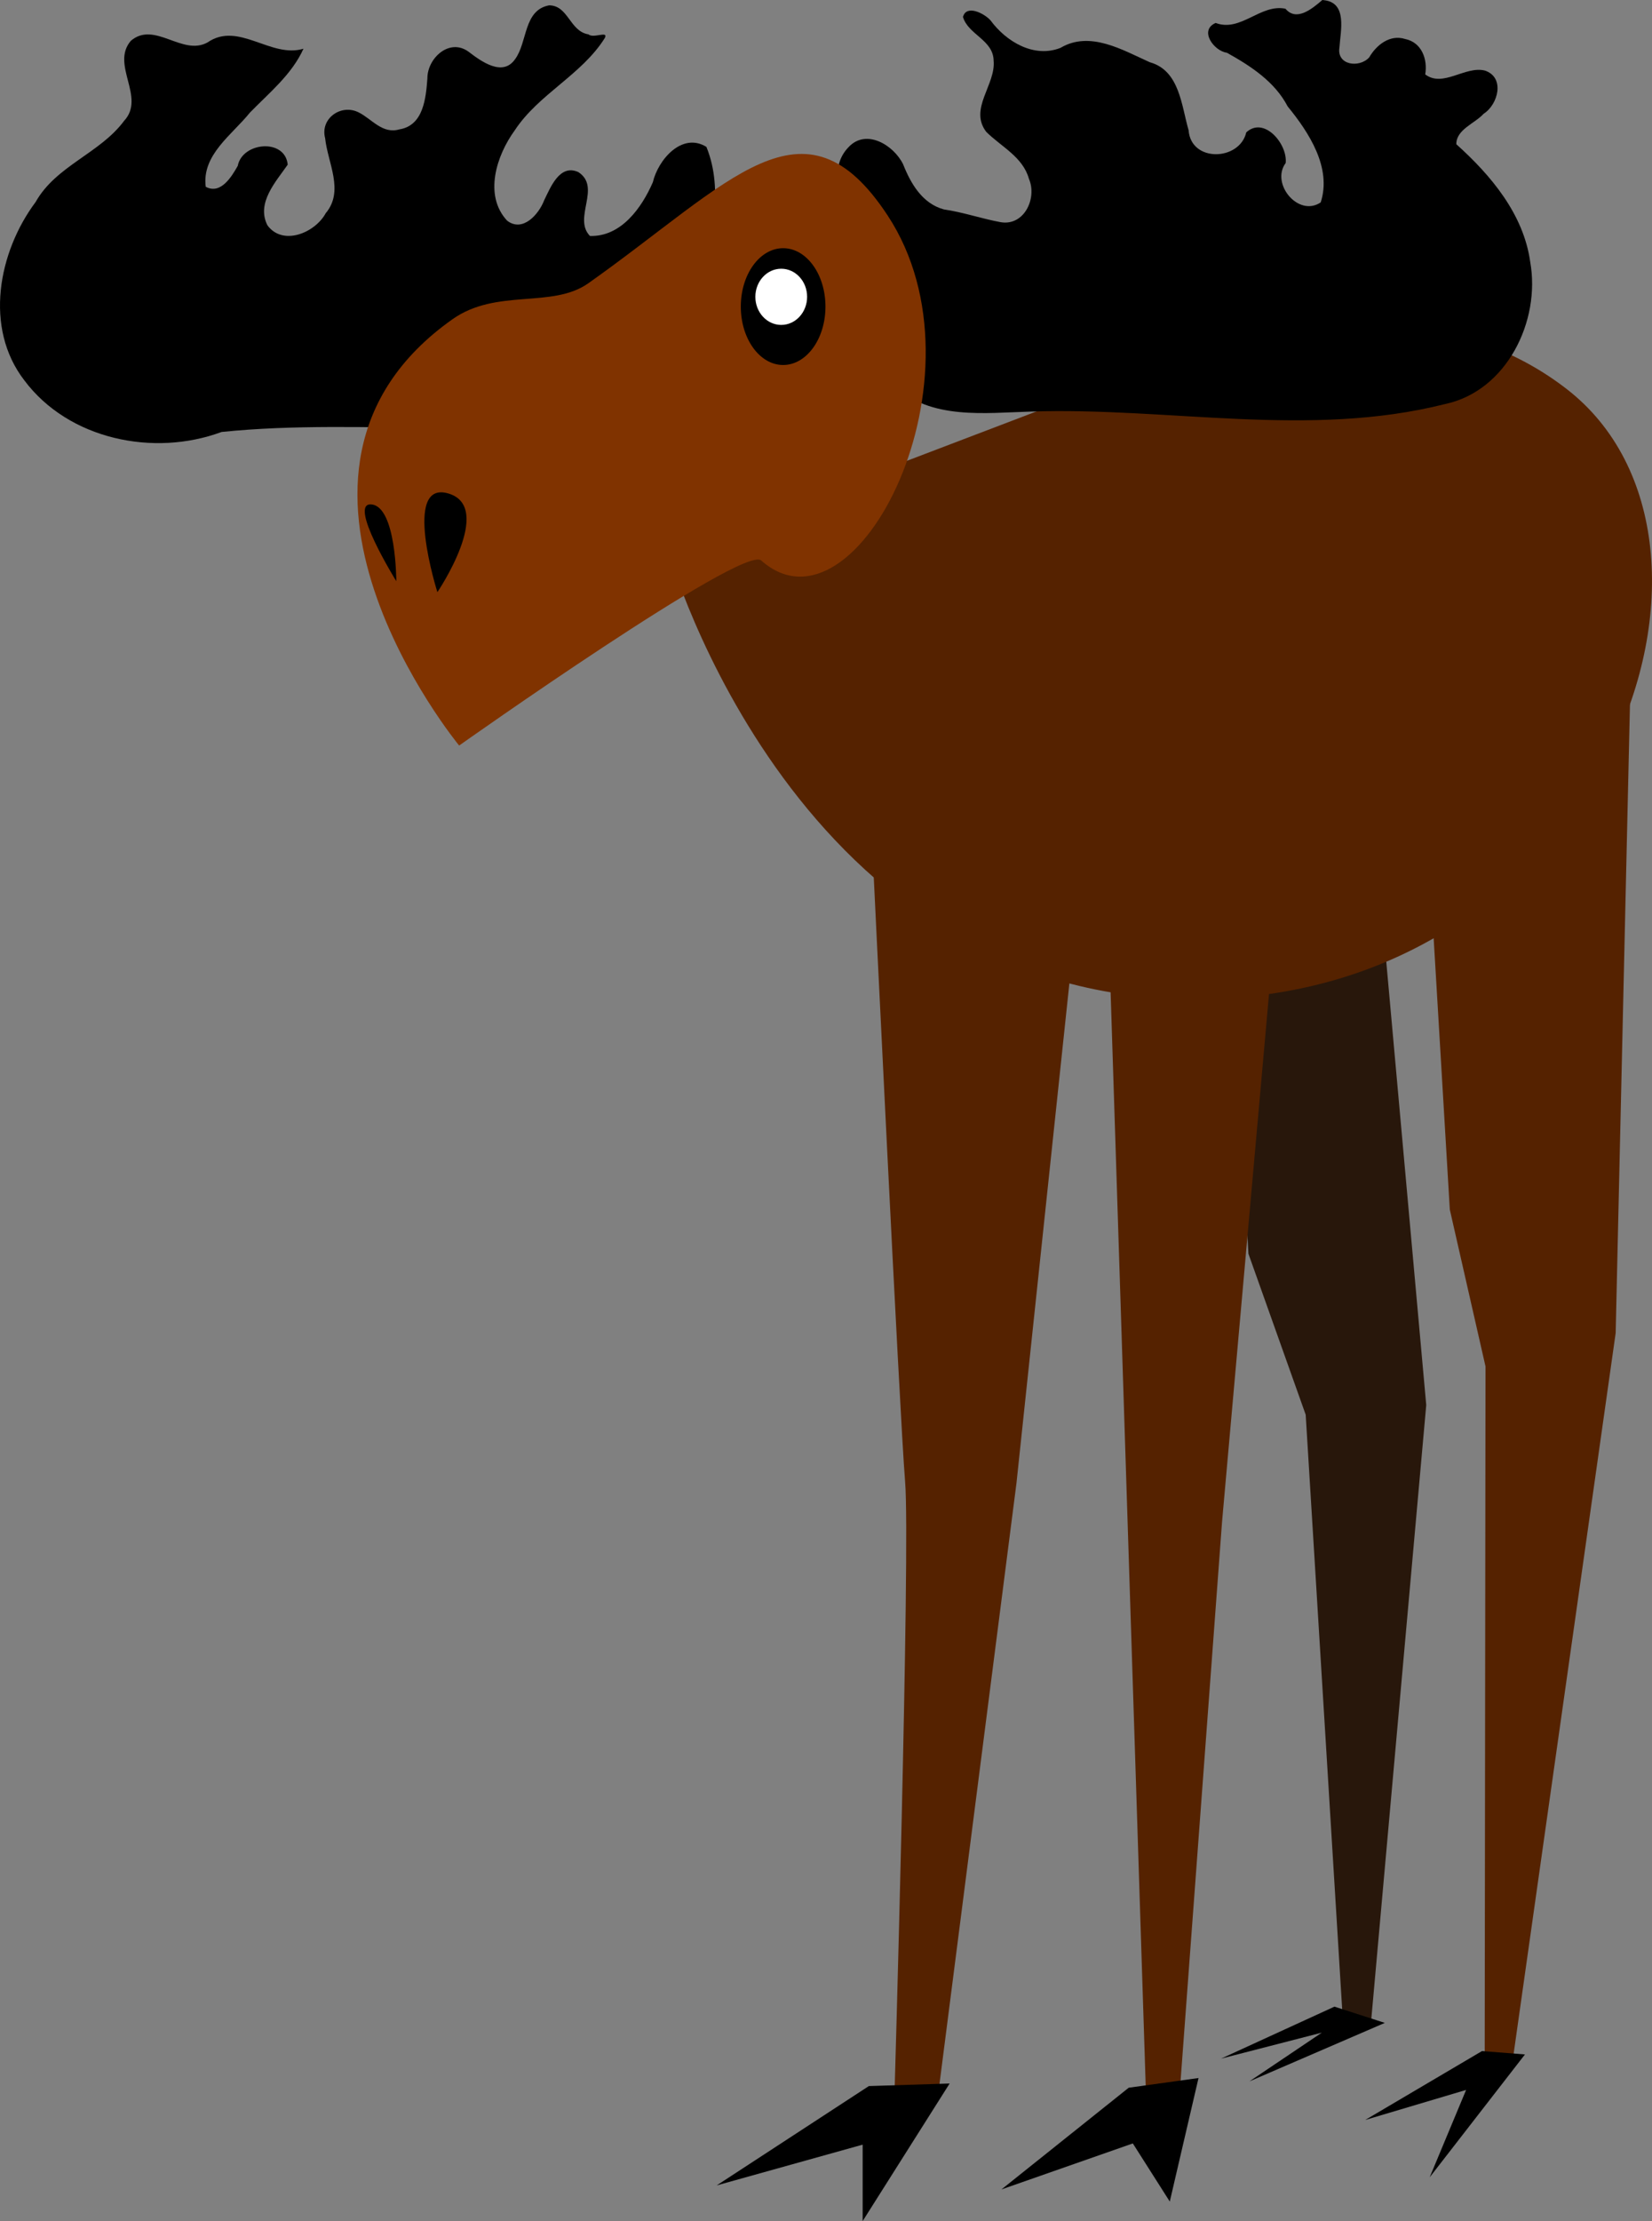 <?xml version="1.0" encoding="UTF-8" standalone="no"?>
<!-- Created with Inkscape (http://www.inkscape.org/) -->

<svg
   xmlns:dc="http://purl.org/dc/elements/1.1/"
   xmlns:cc="http://creativecommons.org/ns#"
   xmlns:rdf="http://www.w3.org/1999/02/22-rdf-syntax-ns#"
   xmlns:svg="http://www.w3.org/2000/svg"
   xmlns="http://www.w3.org/2000/svg"
   xmlns:sodipodi="http://sodipodi.sourceforge.net/DTD/sodipodi-0.dtd"
   xmlns:inkscape="http://www.inkscape.org/namespaces/inkscape"
   width="1722.914"
   height="2314.987"
   id="svg2"
   version="1.1"
   inkscape:version="0.48.0 r9654"
   sodipodi:docname="moose.svg">
  <rect width="100%" height="100%" fill="#808080" stroke="none"/>
  <defs
     id="defs4" />
  <sodipodi:namedview
     id="base"
     pagecolor="#ffffff"
     bordercolor="#666666"
     borderopacity="1.0"
     inkscape:pageopacity="0.0"
     inkscape:pageshadow="2"
     inkscape:zoom="0.12374369"
     inkscape:cx="-1708.824"
     inkscape:cy="1429.4434"
     inkscape:document-units="px"
     inkscape:current-layer="layer1"
     showgrid="false"
     showguides="true"
     inkscape:guide-bbox="true"
     fit-margin-top="0"
     fit-margin-left="0"
     fit-margin-right="0"
     fit-margin-bottom="0"
     inkscape:window-width="1680"
     inkscape:window-height="1002"
     inkscape:window-x="0"
     inkscape:window-y="22"
     inkscape:window-maximized="0" />
  <g
     inkscape:label="Layer 1"
     inkscape:groupmode="layer"
     id="layer1"
     transform="translate(1816.695,-90.921)">
    <path
       style="color:#000000;fill:#28170b;fill-opacity:1;fill-rule:nonzero;stroke:none;stroke-width:1;marker:none;visibility:visible;display:inline;overflow:visible;enable-background:accumulate"
       d="m -535.588,1012.362 154.286,-34.286 52.068,577.294 -57.782,645.563 -28.571,5.714 -39.37,-641.193 -59.734,-167.815 z"
       id="path3024"
       inkscape:connector-curvature="0"
       sodipodi:nodetypes="cccccccc" />
    <path
       style="color:#000000;fill:#552200;fill-opacity:1;fill-rule:nonzero;stroke:none;stroke-width:1;marker:none;visibility:visible;display:inline;overflow:visible;enable-background:accumulate"
       d="m -702.134,506.956 c 0,0 313.679,-170.023 519.504,-10.465 205.825,159.558 43.782,629.735 -379.976,635.871 -423.758,6.137 -556.939,-466.401 -556.939,-466.401"
       id="path3014"
       inkscape:connector-curvature="0"
       sodipodi:nodetypes="cssc" />
    <path
       style="color:#000000;fill:#000000;fill-opacity:1;fill-rule:nonzero;stroke:none;stroke-width:1;marker:none;visibility:visible;display:inline;overflow:visible;enable-background:accumulate"
       d="m -1243.918,96.469 c -26.999,4.944 -22.434,38.469 -35.625,56.188 -13.009,18.649 -35.453,2.118 -48.438,-7.8 -20.031,-14.667 -43.171,6.842 -42.98,27.887 -1.566,20.363 -3.997,49.043 -29.301,53.039 -17.661,5.172 -28.727,-10.98 -42.438,-17.75 -18.291,-9.196 -40.323,6.435 -34.906,26.906 2.647,25.608 20.205,55.051 0.594,78.219 -10.98,20.29 -44.631,34.585 -60.781,12.594 -11.858,-23.41 8.986,-45.618 21.156,-63.219 -2.685,-27.743 -47.452,-23.585 -52.11,1.276 -6.455,11.384 -17.803,30.189 -33.39,21.786 -4.306,-33.3 27.651,-54.327 46.031,-77.25 20.142,-20.707 43.801,-39.754 55.906,-66.656 -34.007,10.397 -67.766,-28.896 -100.125,-6.5 -26.371,14.45 -55.066,-22.81 -79.875,-1.781 -21.473,25.006 15.875,58.666 -7.062,83.469 -25.316,34.05 -70.932,46.668 -92.281,84.594 -38.954,52.112 -54.019,131.172 -11.781,185.875 46.317,61.851 135.154,79.993 205.718,53.803 150.865,-15.469 305.08,12.409 453.814,-24.835 41.53,-27.899 41.629,-82.695 47.448,-127.201 7.833,-47.49 23.467,-98.232 4.365,-145.111 -25.535,-15.706 -50.425,13.619 -55.844,36.844 -11.598,26.674 -33.136,57.02 -65.625,56 -18.09,-18.753 12.333,-50.655 -12.094,-66.562 -19.376,-8.762 -28.929,15.728 -35.562,29.25 -5.575,14.639 -22.365,33.932 -38.719,21.375 -24.666,-26.561 -10.935,-68.21 7.965,-94.142 25.052,-37.993 69.686,-57.727 93.848,-96.108 4.292,-8.271 -11.704,0.722 -16.938,-3.906 -19.699,-3.224 -20.892,-30.045 -40.969,-30.281 z"
       id="path2996"
       inkscape:connector-curvature="0" />
    <path
       style="color:#000000;fill:#000000;fill-opacity:1;fill-rule:nonzero;stroke:none;stroke-width:1;marker:none;visibility:visible;display:inline;overflow:visible;enable-background:accumulate"
       d="m -438.387,91.625 c -9.96,8.444 -26.224,22.069 -37.656,8.406 -25.999,-5.441 -46.715,24.765 -72.812,14.812 -17.669,7.594 -1.824,29.277 11.719,31.05 24.803,13.808 49.901,30.099 63.364,55.924 22.281,27.257 46.198,63.937 34.479,100.057 -23.37,15.737 -52.466,-19.701 -36.531,-41.031 2.164,-19.817 -22.607,-49.13 -41.108,-31.925 -6.98,29.858 -57.692,31.505 -60.142,-2.262 -7.515,-25.698 -9.336,-62.204 -40.406,-70.844 -28.483,-12.739 -62.389,-33.214 -93.188,-15 -27.661,10.95 -56.694,-6.529 -72.906,-28.562 -6.381,-7.297 -25.322,-17.015 -28.812,-3.625 5.542,18.579 31.645,23.826 31.981,45.559 2.329,25.225 -26.02,50.136 -7.723,74.144 15.587,15.512 38.187,26.069 44.555,49.015 8.728,20.332 -5.079,49.6 -29.844,45.094 -19.782,-3.662 -38.912,-10.348 -58.824,-13.227 -22.559,-6.105 -34.614,-26.966 -42.582,-47.085 -9.821,-20.019 -38.651,-37.605 -57,-17.719 -19.863,20.517 -9.92,51.138 -1.281,74.281 13.888,58.289 5.92,126.557 48.75,174.188 38.352,35.908 94.872,28.383 142.924,27.01 143.812,-4.793 289.864,27.984 431.773,-7.815 64.381,-13.623 99.882,-86.627 88.861,-148.157 -6.885,-49.822 -41.029,-90.323 -77.059,-122.662 -0.17,-15.407 19.353,-21.619 28.469,-31.75 15.215,-9.637 22.578,-38.104 1.219,-45.062 -20.698,-4.99 -43.614,18.058 -62.125,4.031 2.678,-15.854 -3.708,-33.418 -20.969,-36.906 -15.94,-5.04 -30.007,6.33 -37.469,19.188 -10.222,11.291 -34.2,8.267 -31,-10.562 1.035,-16.932 8.579,-46.461 -16.219,-49.094 -0.991,-0.023 -1.734,-0.615 -2.438,0.531 z"
       id="path2998"
       inkscape:connector-curvature="0" />
    <path
       style="color:#000000;fill:#803300;fill-opacity:1;fill-rule:nonzero;stroke:none;stroke-width:1;marker:none;visibility:visible;display:inline;overflow:visible;enable-background:accumulate"
       d="m -1337.843,867.991 c 0,0 -233.943,-283.954 -6.962,-444.322 46.117,-32.583 103.873,-10.746 141.797,-37.569 148.731,-105.198 224.852,-203.433 312.166,-70.433 109.577,166.913 -32.625,447.946 -131.997,359.4 -18.772,-16.727 -315.004,192.924 -315.004,192.924 z"
       id="path3000"
       inkscape:connector-curvature="0"
       sodipodi:nodetypes="cssssc" />
    <path
       sodipodi:type="arc"
       style="color:#000000;fill:#000000;fill-opacity:1;fill-rule:nonzero;stroke:none;stroke-width:1;marker:none;visibility:visible;display:inline;overflow:visible;enable-background:accumulate"
       id="path3006"
       sodipodi:cx="-913.57141"
       sodipodi:cy="424.50504"
       sodipodi:rx="33.57143"
       sodipodi:ry="36.42857"
       d="m -880,424.505 c 0,20.119 -15.03,36.429 -33.571,36.429 -18.541,0 -33.571,-16.31 -33.571,-36.429 0,-20.119 15.03,-36.429 33.571,-36.429 18.541,0 33.571,16.31 33.571,36.429 z"
       transform="matrix(1.315,0,0,1.671,201.399,-298.869)" />
    <path
       transform="matrix(0.804,0,0,0.804,-267.415,58.993)"
       d="m -880,424.505 c 0,20.119 -15.03,36.429 -33.571,36.429 -18.541,0 -33.571,-16.31 -33.571,-36.429 0,-20.119 15.03,-36.429 33.571,-36.429 18.541,0 33.571,16.31 33.571,36.429 z"
       sodipodi:ry="36.42857"
       sodipodi:rx="33.57143"
       sodipodi:cy="424.50504"
       sodipodi:cx="-913.57141"
       id="path3008"
       style="color:#000000;fill:#ffffff;fill-opacity:1;fill-rule:nonzero;stroke:none;stroke-width:1;marker:none;visibility:visible;display:inline;overflow:visible;enable-background:accumulate"
       sodipodi:type="arc" />
    <path
       style="color:#000000;fill:#000000;fill-opacity:1;fill-rule:nonzero;stroke:none;stroke-width:1;marker:none;visibility:visible;display:inline;overflow:visible;enable-background:accumulate"
       d="m -1360.525,708.119 c 0,0 -37.143,-117.143 11.429,-102.857 48.571,14.286 -11.429,102.857 -11.429,102.857 z"
       id="path3010"
       inkscape:connector-curvature="0" />
    <path
       style="color:#000000;fill:#000000;fill-opacity:1;fill-rule:nonzero;stroke:none;stroke-width:1;marker:none;visibility:visible;display:inline;overflow:visible;enable-background:accumulate"
       d="m -1403.382,696.69 c 0,0 -51.428,-82.857 -25.714,-80 25.714,2.857 25.714,80 25.714,80 z"
       id="path3012"
       inkscape:connector-curvature="0" />
    <path
       style="color:#000000;fill:#552200;fill-opacity:1;fill-rule:nonzero;stroke:none;stroke-width:1;marker:none;visibility:visible;display:inline;overflow:visible;enable-background:accumulate"
       d="m -907.017,972.362 c 0,0 28.571,594.286 34.286,662.857 5.714,68.572 -11.429,651.429 -11.429,651.429 l 45.714,-11.429 81.865,-638.529 62.092,-586.17 z"
       id="path3016"
       inkscape:connector-curvature="0"
       sodipodi:nodetypes="csccccc" />
    <path
       style="color:#000000;fill:#552200;fill-opacity:1;fill-rule:nonzero;stroke:none;stroke-width:1;marker:none;visibility:visible;display:inline;overflow:visible;enable-background:accumulate"
       d="M -661.302,1035.219 -480,978.651 l -62.16,698.141 -44.856,604.142 -34.286,0 z"
       id="path3018"
       inkscape:connector-curvature="0"
       sodipodi:nodetypes="cccccc" />
    <path
       style="color:#000000;fill:#552200;fill-opacity:1;fill-rule:nonzero;stroke:none;stroke-width:1;marker:none;visibility:visible;display:inline;overflow:visible;enable-background:accumulate"
       d="m -116.653,820.384 -15.017,659.932 -108.043,762.638 -28.571,11.429 0.867,-739.232 -37.234,-163.482 -20.776,-348.715 z"
       id="path3020"
       inkscape:connector-curvature="0"
       sodipodi:nodetypes="cccccccc" />
    <path
       style="color:#000000;fill:#000000;fill-opacity:1;fill-rule:nonzero;stroke:none;stroke-width:1;marker:none;visibility:visible;display:inline;overflow:visible;enable-background:accumulate"
       d="m -910.528,2265.18 -158.728,103.554 152.25,-42.483 0,79.657 90.702,-143.382 z"
       id="path3028"
       inkscape:connector-curvature="0" />
    <path
       style="color:#000000;fill:#000000;fill-opacity:1;fill-rule:nonzero;stroke:none;stroke-width:1;marker:none;visibility:visible;display:inline;overflow:visible;enable-background:accumulate"
       d="m -639.523,2266.909 -132.749,106.029 137.031,-47.966 38.54,60.588 29.975,-128.75 z"
       id="path3030"
       inkscape:connector-curvature="0" />
    <path
       style="color:#000000;fill:#000000;fill-opacity:1;fill-rule:nonzero;stroke:none;stroke-width:1;marker:none;visibility:visible;display:inline;overflow:visible;enable-background:accumulate"
       d="m -424.974,2182.406 -118.225,54.188 105.089,-27.094 -75.533,50.801 141.214,-60.962 z"
       id="path3034"
       inkscape:connector-curvature="0" />
    <path
       style="color:#000000;fill:#000000;fill-opacity:1;fill-rule:nonzero;stroke:none;stroke-width:1;marker:none;visibility:visible;display:inline;overflow:visible;enable-background:accumulate"
       d="m -392.86,2300.517 105.212,-31.303 -37.993,91.062 99.367,-128.057 -44.814,-3.498"
       id="path3036"
       inkscape:connector-curvature="0"
       sodipodi:nodetypes="ccccc" />
  </g>
</svg>
